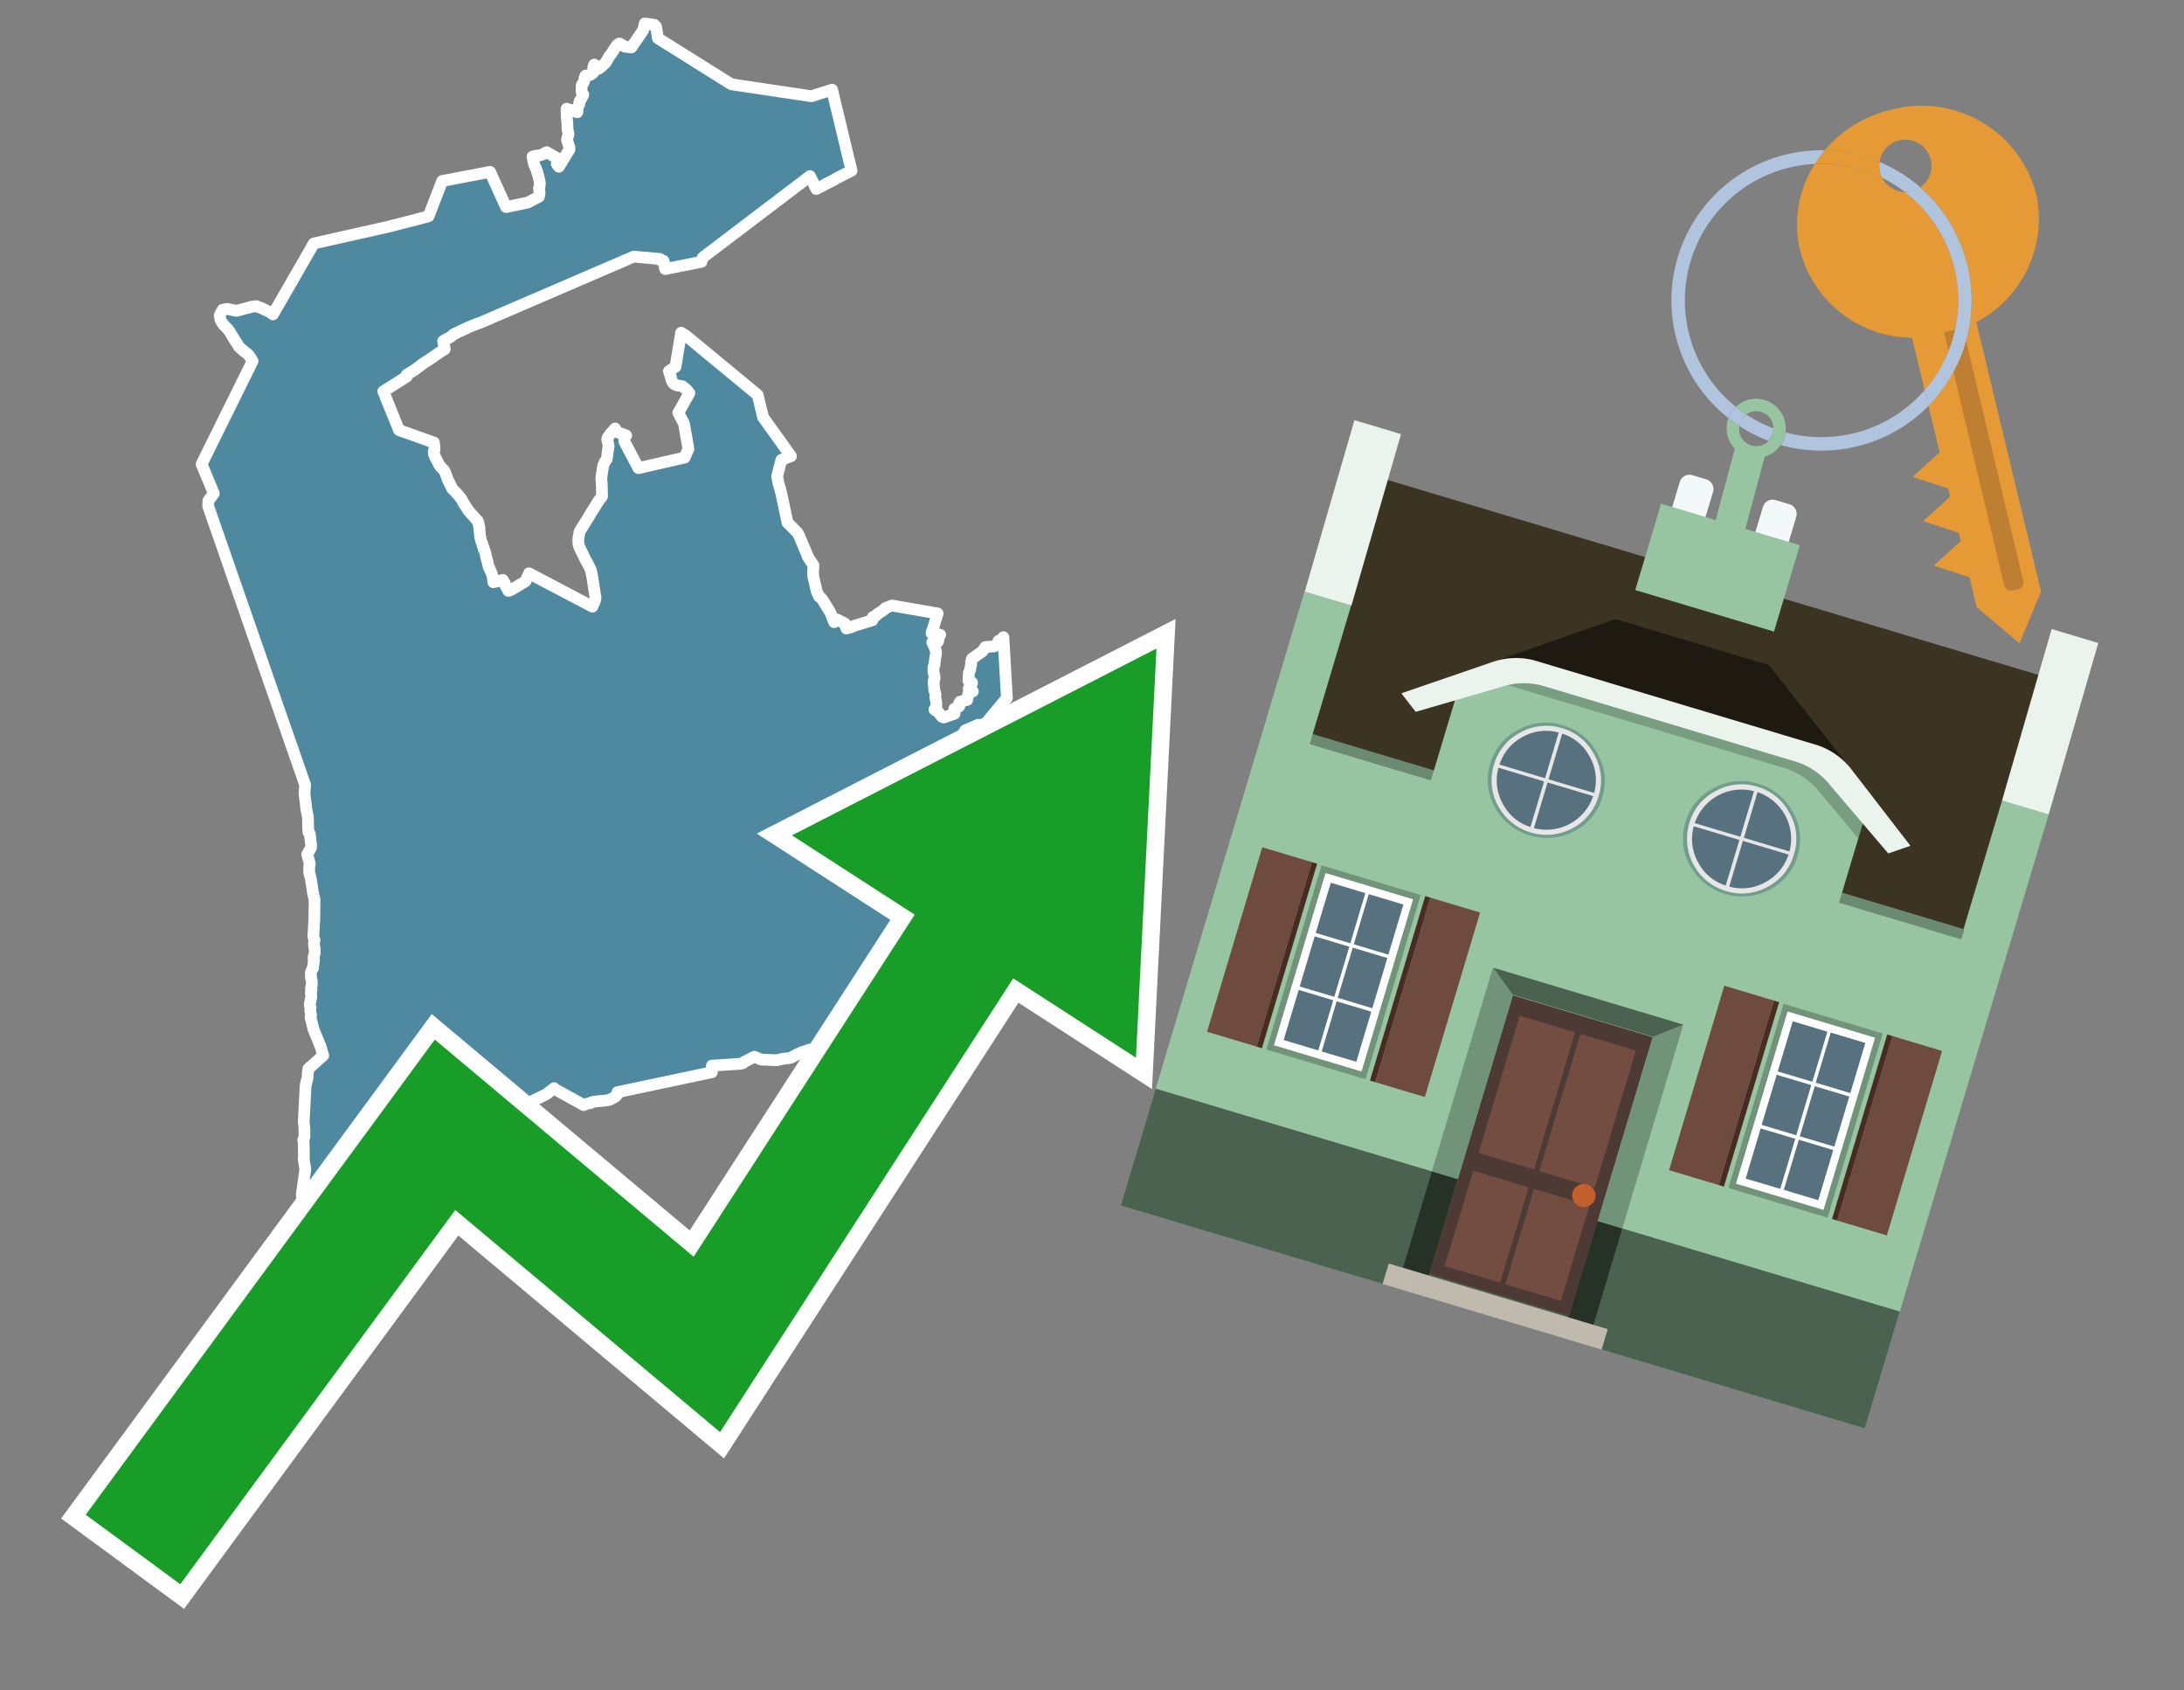 <svg id="Text" xmlns="http://www.w3.org/2000/svg" width="93.05" height="72" viewBox="0 0 93.05 72"><rect x="0" y="0" width="93.05" height="72" fill="#808080" stroke="none"/><polygon points="10.76,15.38 10.68,15.25 10.65,15.2 10.63,15.17 10.59,15.12 10.53,15.06 10.42,14.98 10.35,14.92 10.26,14.84 10.19,14.78 10.17,14.75 10.14,14.7 10.11,14.65 10.07,14.59 9.87,14.27 9.83,14.2 9.79,14.13 9.75,14.08 9.73,14.05 9.7,14.01 9.65,13.96 9.59,13.9 9.53,13.84 9.47,13.76 9.44,13.7 9.41,13.65 9.39,13.62 9.39,13.58 9.38,13.53 9.37,13.5 9.36,13.44 9.4,13.35 9.44,13.28 9.49,13.19 9.69,13.16 10.07,13.24 10.61,13.1 10.7,13.07 10.92,13.04 11.15,13.13 11.53,13.31 11.63,13.39 13.37,10.37 16.57,9.65 18.01,9.28 18.26,9.21 18.84,7.71 20.88,7.32 21.56,8.82 22.48,8.63 22.96,8.38 22.97,8.33 22.98,8.29 22.99,8.23 22.98,8.14 22.97,8.08 22.96,8.02 22.98,7.98 22.99,7.95 22.99,7.92 23,7.78 22.97,7.65 22.95,7.55 22.93,7.47 22.9,7.37 22.86,7.24 22.84,7.18 22.81,7.13 22.78,7.06 22.76,7.01 22.72,6.85 22.71,6.78 22.7,6.71 22.69,6.67 22.8,6.64 23.02,6.61 23.11,6.58 23.18,6.55 23.23,6.51 23.29,6.48 23.76,6.75 23.76,6.81 23.72,6.98 23.81,7.1 24.26,6.37 24.26,6.32 24.26,6.28 24.24,6.22 24.19,6.06 24.17,6 24.16,5.97 24.16,5.94 24.18,5.87 24.19,5.82 24.21,5.77 24.22,5.72 24.21,5.63 24.18,5.54 24.17,5.21 24.16,5.13 24.15,5.05 24.15,5 24.14,4.87 24.14,4.72 24.14,4.68 24.14,4.63 24.49,4.75 24.6,4.78 24.61,4.6 24.62,4.55 24.64,4.52 24.65,4.49 24.67,4.46 24.69,4.4 24.69,4.35 24.69,4.32 24.72,4.28 24.74,4.25 24.84,4.06 24.85,4.03 24.81,4 24.79,3.94 24.78,3.91 24.78,3.74 24.78,3.65 24.79,3.62 24.83,3.56 24.85,3.53 24.87,3.49 24.89,3.45 24.9,3.37 24.9,3.33 24.92,3.28 24.93,3.25 24.95,3.22 25.15,3.19 25.19,3.16 25.26,3.11 25.29,3.08 25.29,3.04 25.29,3.01 25.28,2.96 25.28,2.84 25.29,2.81 25.31,2.78 25.32,2.75 25.5,2.93 25.59,2.87 25.8,2.67 25.86,2.57 25.88,2.54 25.9,2.5 25.97,2.38 26.03,2.31 26.07,2.26 26.12,2.17 26.18,2.08 26.27,1.95 26.29,1.92 26.39,1.85 26.63,1.99 26.9,2.02 27.4,1.29 27.47,1 27.88,1.06 27.88,1.1 27.95,1.13 27.96,1.17 28.03,1.63 31.16,3.59 34.57,4.1 35.45,3.82 36.28,7.27 36.02,7.4 35.96,7.43 35.65,7.59 35.5,7.68 35.38,7.74 35.2,7.83 35.11,7.88 34.78,8.05 34.51,7.5 29.94,10.97 29.89,11.15 28.34,11.46 28.33,11.43 28.3,11.24 28.27,11.11 28.12,11.07 28.12,11.03 27,10.93 20.5,13.73 20.28,13.81 19.98,13.93 19.34,14.23 19.21,14.34 19.16,14.37 19.09,14.41 19,14.45 18.95,14.49 18.88,14.53 18.94,14.81 18.95,14.87 18.73,15.01 18.3,15.31 18.14,15.41 18.06,15.46 18.02,15.49 17.98,15.52 17.78,15.67 17.69,15.74 17.62,15.78 17.53,15.84 17.48,15.87 17.41,15.91 17.33,15.96 17.33,16.04 16.33,16.67 17,18.32 18.49,18.85 18.49,18.89 18.49,18.92 18.5,18.96 18.51,19.02 18.51,19.05 18.51,19.16 18.49,19.19 18.48,19.23 18.48,19.26 18.49,19.31 18.49,19.35 18.51,19.39 18.54,19.46 18.57,19.53 18.62,19.62 18.71,19.8 18.77,19.88 18.8,19.91 18.86,19.97 18.89,20 18.92,20.04 18.94,20.07 18.95,20.1 18.97,20.14 18.99,20.19 19.05,20.35 19.08,20.44 19.1,20.48 19.12,20.51 19.15,20.58 19.21,20.69 19.23,20.73 19.24,20.76 19.25,20.79 19.27,20.82 19.31,20.86 19.4,20.95 19.49,21.05 19.52,21.08 19.59,21.17 19.63,21.22 19.67,21.27 19.74,21.41 19.79,21.49 19.81,21.52 19.95,21.73 19.98,21.78 20.01,21.81 20.04,21.85 20.09,21.9 20.21,22.03 20.25,22.08 20.28,22.12 20.32,22.15 20.35,22.18 20.36,22.21 20.39,22.3 20.4,22.35 20.4,22.39 20.41,22.42 20.42,22.46 20.43,22.49 20.42,22.52 20.43,22.59 20.45,22.82 20.47,22.91 20.49,23 20.5,23.05 20.54,23.14 20.57,23.25 20.6,23.32 20.61,23.36 20.61,23.39 20.63,23.42 20.64,23.45 20.66,23.48 20.67,23.52 20.68,23.55 20.69,23.6 20.72,23.76 20.77,23.93 20.79,24.03 20.81,24.11 20.83,24.17 20.85,24.2 20.87,24.24 20.89,24.3 20.96,24.45 21,24.6 21,24.65 21.02,24.8 21.32,24.73 21.42,24.7 21.51,24.84 21.52,24.89 21.53,24.92 21.55,24.96 21.58,25.02 21.6,25.05 21.62,25.08 21.66,25.17 21.79,25.12 22.39,24.76 22.54,24.42 25.24,25.84 25.28,25.74 25.3,25.71 25.32,25.66 25.34,25.6 25.35,25.57 25.36,25.54 25.37,25.48 25.37,25.45 25.35,25.32 25.22,24.49 25.17,24.27 25.02,23.97 24.96,23.87 24.94,23.83 24.68,23.29 24.65,23.19 24.64,23.11 24.64,22.94 24.69,22.66 24.7,22.63 25.1,21.99 25.13,21.93 25.32,21.63 25.47,21.38 25.65,21.14 25.64,20.65 25.62,20.39 25.64,20.22 25.7,19.83 25.76,19.69 25.78,19.66 25.85,19.56 25.93,18.99 25.88,18.76 25.87,18.73 25.88,18.68 25.91,18.61 25.94,18.58 25.98,18.51 26.06,18.42 26.21,18.25 26.23,18.35 26.24,18.38 26.68,18.55 26.59,18.65 26.6,18.79 26.61,18.82 27.2,19.94 29.17,19.49 29.33,19.12 29.14,18.04 28.9,17.58 29.11,17.21 29.37,16.74 29.28,16.63 29.23,16.58 29.2,16.55 29.07,16.45 28.83,16.41 28.76,16.38 28.7,16.34 28.67,16.31 28.65,16.27 28.62,16.21 28.6,16.16 28.59,16.09 28.5,15.81 28.78,15.62 29.02,14.17 29.24,14.31 32.28,16.82 32.51,17.77 33.7,19.43 33.29,19.59 33.11,20.29 33.16,20.55 33.28,20.99 33.38,21.45 33.55,22.26 33.98,22.69 34,22.73 34.02,22.76 34.03,22.79 34.06,22.85 34.39,23.63 34.41,23.7 34.66,24.08 34.64,24.38 34.65,24.56 34.8,25.2 34.83,25.26 34.89,25.4 35.02,25.51 35.36,26.06 35.38,26.1 35.47,26.32 35.48,26.36 35.52,26.45 35.54,26.5 35.67,26.39 36,26.56 36.01,26.61 36.06,26.77 36.21,26.73 36.32,26.69 36.38,26.66 37.17,26.42 37.19,26.28 37.28,26.25 37.35,26.2 37.37,26.16 37.58,26.03 37.63,25.99 37.68,25.96 37.69,25.93 37.73,25.9 37.8,25.87 38,25.79 39.95,26.13 39.74,26.8 39.71,26.89 39.7,26.92 39.69,26.95 39.69,26.98 39.95,27.01 40.06,27.04 40.03,27.08 40.01,27.11 39.98,27.23 39.98,27.26 39.96,27.33 39.72,27.36 39.78,27.49 39.83,27.59 39.84,27.64 39.86,27.67 39.87,27.7 39.88,27.77 39.88,27.8 39.88,27.84 39.87,27.88 39.87,27.91 39.86,27.96 39.85,27.99 39.84,28.02 39.84,28.1 39.83,28.14 39.82,28.17 39.82,28.24 39.82,28.31 39.81,28.34 39.79,28.37 39.77,28.41 39.77,28.54 39.77,28.59 39.77,28.62 39.79,28.69 39.8,28.73 39.81,28.78 39.81,28.83 39.82,28.87 39.81,28.93 39.79,28.96 39.78,29.04 39.78,29.14 39.79,29.17 39.79,29.23 39.8,29.31 39.8,29.37 39.85,29.54 39.86,29.61 39.85,29.64 39.85,29.69 39.86,29.76 39.88,29.84 39.89,29.92 39.89,30.03 39.89,30.12 39.88,30.15 39.81,30.22 39.85,30.26 39.94,30.29 39.97,30.32 40,30.36 40.05,30.43 40.08,30.46 40.11,30.49 40.13,30.53 40.21,30.56 40.67,30.4 40.66,30.19 40.86,30.09 40.88,30.06 40.88,30 40.86,29.97 40.9,29.89 41.21,29.81 41.25,29.58 41.29,29.48 41.45,29.45 41.41,29.41 41.27,29.34 41.31,29.28 41.41,29.11 41.41,29.07 41.26,29 41.28,28.66 41.34,28.51 41.34,28.48 41.34,28.45 41.38,28.28 41.37,28.21 41.41,28.06 41.86,27.74 41.98,27.56 42.36,27.53 42.46,27.46 42.49,27.43 42.56,27.4 42.54,27.3 42.73,27.2 42.75,27.17 42.75,27.14 42.9,29.73 42.13,30.65 42.11,30.7 42.09,30.73 42.08,30.77 42.07,30.83 42.05,30.9 42.03,30.93 42.03,30.96 41.99,31.01 41.96,31.07 41.68,30.87 41.12,31.11 41.12,31.15 41.13,31.19 41.12,31.22 41.03,31.25 41.04,31.28 41.04,31.33 41.06,31.4 41.01,31.43 40.98,31.5 40.98,31.54 40.97,31.58 40.98,31.61 41,31.65 41,31.7 40.9,31.75 40.85,31.79 40.81,31.83 40.86,31.89 40.91,31.92 40.98,31.95 41.02,31.98 41.09,32.04 41.07,32.07 41.1,32.11 41.13,32.14 41.16,32.17 41.15,32.2 41.14,32.23 41.13,32.3 41.12,32.35 41.12,32.39 41.12,32.44 41.11,32.47 41.14,32.5 41.17,32.53 41.24,32.58 41.27,32.63 41.36,32.73 41.43,32.76 41.43,32.8 41.46,32.84 41.45,32.91 41.44,32.94 41.43,32.97 41.43,33.01 41.45,33.05 41.47,33.08 41.49,33.13 41.49,33.16 41.48,33.19 41.5,33.23 41.51,33.27 41.51,33.3 41.52,33.34 41.46,33.39 41.42,33.48 41.4,33.51 41.39,33.55 41.37,33.59 41.33,33.66 41.31,33.7 41.25,33.75 41.19,33.82 41.15,33.86 41.13,33.89 41.11,33.92 41.16,33.97 41.14,34.04 41.06,34.09 40.98,34.12 40.94,34.17 40.95,34.23 40.97,34.29 41.01,34.37 41.05,34.47 41.06,34.5 41.09,34.56 41.1,34.59 41.12,34.65 41.16,34.75 41.2,34.86 41.22,34.89 41.24,34.95 41.25,34.98 41.26,35.03 41.28,35.07 41.29,35.11 41.3,35.18 41.31,35.22 41.32,35.27 41.32,35.34 41.34,35.47 41.35,35.56 41.35,35.6 41.36,35.63 41.37,35.68 41.37,35.71 41.4,35.78 41.41,35.83 41.42,35.86 41.44,35.89 41.46,35.93 41.48,35.97 41.48,36.01 41.49,36.08 41.49,36.15 41.49,36.2 41.5,36.28 41.5,36.31 41.5,36.35 41.48,36.42 41.48,36.46 41.49,36.5 41.51,36.54 41.53,36.57 41.55,36.61 41.58,36.66 41.61,36.7 41.63,36.73 41.68,36.82 41.7,36.89 41.71,36.92 41.73,36.96 41.74,36.99 41.75,37.02 41.75,37.08 41.75,37.19 41.75,37.23 41.73,37.28 41.72,37.33 41.72,37.37 41.71,37.51 41.68,37.63 41.67,37.67 41.65,37.7 41.64,37.73 41.63,37.77 41.6,37.81 41.58,37.84 41.59,37.87 41.58,37.9 41.57,37.94 41.56,37.97 41.56,38.03 41.56,38.13 41.56,38.19 41.57,38.22 41.57,38.26 41.57,38.32 41.58,38.4 41.6,38.47 41.61,38.51 41.61,38.57 41.61,38.64 41.62,38.68 41.63,38.71 41.63,38.76 41.63,38.8 41.63,38.84 41.64,38.89 41.64,38.93 41.62,38.96 41.59,38.99 41.58,39.02 41.56,39.07 41.49,39.2 41.51,39.23 41.47,39.32 41.46,39.38 41.45,39.46 41.08,40.32 40.64,41 38.08,41.09 36.99,41.95 36.34,43.36 36.12,43.39 36,43.43 35.95,43.46 35.9,43.5 35.84,43.55 35.81,43.58 35.81,43.61 35.79,43.64 35.77,43.67 35.71,43.73 35.68,43.78 35.63,43.88 35.62,43.91 35.61,43.97 35.58,44.02 35.57,44.05 35.52,44.1 35.49,44.14 35.46,44.18 35.4,44.22 35.36,44.25 35.31,44.29 35.26,44.33 35.22,44.38 35.18,44.41 35.11,44.45 34.97,44.51 34.9,44.55 34.84,44.59 34.72,44.66 34.44,44.72 34.39,44.75 34.25,44.79 34.15,44.82 34.07,44.86 34,44.89 33.92,44.93 33.72,45.04 33.62,45.07 33.34,45.1 33.09,45.16 32.43,45.13 32.14,45.01 31.75,45.21 31.69,45.24 31.66,45.28 31.55,45.31 30.33,45.39 30.33,45.46 30.33,45.58 30.33,45.67 26.31,46.52 26.34,46.58 26.27,46.65 26.24,46.69 26.21,46.72 26.11,46.77 26.04,46.81 25.95,46.85 25.78,46.88 25.44,46.91 25.23,46.94 25.17,46.98 25.02,47.01 24.92,47.04 24.87,47.07 23.75,46.45 23.65,46.41 23.64,46.38 23.61,46.35 23.27,46.61 22.25,47.11 22.26,47.16 22.29,47.21 22.21,47.26 22.12,47.29 22.04,47.32 21.97,47.35 21.6,47.38 21.25,47.43 21.13,47.46 20.97,47.49 20.75,47.55 20.61,47.59 19.75,47.52 19.11,47.67 19.06,47.84 19.04,47.88 19.03,47.92 18.99,48 18.97,48.04 18.94,48.11 18.91,48.17 18.87,48.21 18.74,48.52 18.72,48.59 18.67,48.7 18.66,48.73 18.64,48.78 18.62,48.81 18.61,48.84 18.59,48.89 18.55,48.97 18.53,49.03 18.48,49.15 18.38,49.39 18.34,49.48 18.3,49.58 18.26,49.69 18.2,49.82 18.17,49.89 16.7,48.94 16.47,49 16.41,49.06 16.35,49.09 16.27,49.12 16.31,49.31 16.35,49.51 16.36,49.54 16.05,49.66 16.09,49.74 16.12,49.85 16.14,49.93 16.16,49.96 16.17,49.99 16.17,50.02 16.11,50.05 15.93,50.18 15.68,50.21 15.53,50.13 15.46,50.24 15.41,50.27 15.15,50.32 15.03,50.35 14.41,50.41 14.34,50.46 14.3,50.49 14.24,50.52 14.12,50.55 14.05,50.58 13.99,50.62 13.84,50.66 13.69,50.7 13.62,50.73 13.5,50.79 13.36,50.82 13.18,50.89 13.13,50.92 12.87,51 12.86,50.97 12.86,50.85 13.01,49.79 12.98,49.63 12.95,49.45 12.94,49.36 12.95,49.22 12.94,48.67 12.92,48.56 12.97,48.43 12.97,48.36 12.97,48.32 12.97,48.07 12.96,47.96 12.94,47.78 13.02,46.27 13.03,46.18 13.05,46.14 13.06,46.05 13.07,46.02 13.09,45.98 13.1,45.95 13.11,45.8 13.11,45.75 13.11,45.71 13.13,45.63 13.13,45.55 13.14,45.52 13.77,44.96 13.69,44.69 13.68,44.63 13.36,43.85 13.23,43.33 13.24,43.3 13.25,43.21 13.24,43.18 13.23,43.12 13.22,43.04 13.22,43.01 13.23,42.95 13.23,42.9 13.22,42.87 13.2,42.84 13.2,42.8 13.2,42.75 13.23,42.65 13.23,42.59 13.26,42.49 13.26,42.41 13.26,42.37 13.25,42.33 13.24,42.29 13.26,42.2 13.27,42.16 13.25,42.11 13.26,42.06 13.26,42.03 13.28,42 13.28,41.9 13.29,41.87 13.28,41.8 13.28,41.77 13.25,41.66 13.25,41.58 13.24,41.5 13.25,41.42 13.26,41.38 13.28,41.34 13.29,41.3 13.31,41.27 13.34,41.23 13.34,41.14 13.36,41.06 13.36,40.97 13.38,40.9 13.36,40.81 13.36,40.77 13.38,40.73 13.38,40.69 13.4,40.64 13.41,40.61 13.41,40.56 13.41,40.51 13.41,40.47 13.41,40.44 13.4,40.38 13.4,40.35 13.38,40.28 13.38,40.21 13.38,40.16 13.38,40.12 13.39,40.09 13.4,40.06 13.4,40.03 13.38,40 13.37,39.96 13.35,39.9 13.35,39.87 13.35,39.83 13.36,39.78 13.36,39.73 13.36,39.7 13.37,39.56 13.39,39.17 13.4,38.61 13.4,38.54 13.4,38.29 13.34,38.07 13.27,37.59 13.24,37.42 13.17,37.16 13.18,36.86 13.2,36.79 13.09,36.39 13.25,36.11 13.26,36.04 13.2,35.52 13.14,35.44 13.14,35.4 13.14,35.37 13.13,35.3 13.12,34.81 13.04,34.4 13.04,34.33 12.97,33.79 13,33.43 8.87,21.56 8.88,21.32 9.11,21.02 8.59,19.77 " fill="#4e89a0" stroke="#fff" stroke-linejoin="round" stroke-width="0.5"/><polygon points="49.272 27.624 33.741 35.58 38.97 38.959 29.553 53.529 18.525 44.281 3.652 64.518 7.681 67.479 19.396 51.538 30.678 60.999 43.169 41.673 48.398 45.053 49.272 27.624" fill="none" stroke="#fff" stroke-miterlimit="10" stroke-width="1.5"/><polygon points="49.272 27.624 33.741 35.58 38.97 38.959 29.553 53.529 18.525 44.281 3.652 64.518 7.681 67.479 19.396 51.538 30.678 60.999 43.169 41.673 48.398 45.053 49.272 27.624" fill="#179d28"/><path d="M80.19,7.577a1.16,1.16,0,0,1-.094-.251,1.114,1.114,0,0,1-.018-.429A6.367,6.367,0,0,0,77.743,6.4a5.269,5.269,0,0,0-.423.577c.1,0,.192-.007.288-.007A5.794,5.794,0,0,1,80.19,7.577Z" fill="#e69a35"/><path d="M77.608,6.4A6.394,6.394,0,0,0,73.64,17.81a1.26,1.26,0,0,1,.317-.48A5.821,5.821,0,0,1,77.32,6.981a5.269,5.269,0,0,1,.423-.577Z" fill="#b0c4de"/><path d="M84.2,13.72a4.962,4.962,0,0,0,2.545-5.48,5.047,5.047,0,0,0-6.179-3.566A5.322,5.322,0,0,0,77.743,6.4a6.367,6.367,0,0,1,2.335.493,1.114,1.114,0,1,1,1.736,1.084,6.392,6.392,0,0,1,.347,9.3l.479,1.985-.438.4-.716.648.92.3.6.2.082.341-.438.4-.716.648.92.3.605.2.082.341-.438.4-.716.649.92.3.605.2.307,1.274,1.821,1.534.921-2.2Z" fill="#e69a35"/><path d="M81.154,8.179a1.115,1.115,0,0,1-.964-.6,5.794,5.794,0,0,0-2.582-.6c-.1,0-.192,0-.288.007a4.783,4.783,0,0,0-.625,3.685,4.962,4.962,0,0,0,4.765,3.715L82,16.617a5.82,5.82,0,0,0-.846-8.438Z" fill="#e69a35"/><path d="M74.1,18.142a6.386,6.386,0,0,0,1.232.63.73.73,0,0,0,.224-.527h0a5.783,5.783,0,0,1-1.159-.593A.733.733,0,0,0,74.1,18.142Z" fill="#b0c4de"/><path d="M74.4,17.652q-.228-.152-.44-.322a1.26,1.26,0,0,0-.317.48c.148.117.3.228.46.332A.733.733,0,0,1,74.4,17.652Z" fill="#b0c4de"/><path d="M74.824,16.984a1.257,1.257,0,0,0-.867.346c.141.114.288.222.44.322a.731.731,0,0,1,1.159.593h0a.732.732,0,1,1-1.463,0,.7.7,0,0,1,.007-.1c-.158-.1-.312-.215-.46-.332a1.258,1.258,0,0,0,.273,1.3l-.979,3.635,1.275.341.98-3.639a1.266,1.266,0,0,0,.681-.5,1.249,1.249,0,0,0,.2-.538,1.328,1.328,0,0,0,.012-.168A1.262,1.262,0,0,0,74.824,16.984Z" fill="#97c4a1"/><path d="M85.974,25.1l-.226.053a.3.3,0,0,1-.362-.223l-2.56-10.777.81-.193L86.2,24.736A.3.3,0,0,1,85.974,25.1Z" fill="#bf7f32"/><path d="M80.1,7.326a1.16,1.16,0,0,0,.094.251,5.833,5.833,0,0,1,.964.6,1.137,1.137,0,0,0,.287-.031,1.108,1.108,0,0,0,.373-.167A6.371,6.371,0,0,0,80.078,6.9,1.114,1.114,0,0,0,80.1,7.326Z" fill="#b0c4de"/><path d="M77.608,18.618a5.836,5.836,0,0,1-1.534-.2,1.24,1.24,0,0,1-.2.537,6.4,6.4,0,0,0,6.291-1.666L82,16.617A5.807,5.807,0,0,1,77.608,18.618Z" fill="#b0c4de"/><path d="M81.814,7.981a1.108,1.108,0,0,1-.373.167,1.137,1.137,0,0,1-.287.031A5.82,5.82,0,0,1,82,16.617l.161.667a6.392,6.392,0,0,0-.347-9.3Z" fill="#b0c4de"/><polygon points="83.79 39.753 55.78 31.364 58.988 20.404 86.964 28.783 83.79 39.753 83.79 39.753" fill="#3c3422" fill-rule="evenodd"/><polygon points="81.705 53.32 87.284 34.692 85.297 34.097 83.656 39.575 55.926 31.269 57.567 25.791 55.579 25.196 47.746 51.348 79.451 60.844 81.705 53.32" fill="#97c4a1" fill-rule="evenodd"/><rect x="69.522" y="21.148" width="0.444" height="28.983" transform="translate(15.592 92.226) rotate(-73.326)" opacity="0.3"/><polygon points="87.284 34.692 85.297 34.097 87.411 26.793 89.398 27.388 87.284 34.692 87.284 34.692" fill="#eaf3ec" fill-rule="evenodd"/><polygon points="57.578 25.794 55.591 25.199 57.705 17.896 59.692 18.491 57.578 25.794 57.578 25.794" fill="#eaf3ec" fill-rule="evenodd"/><polygon points="79.451 60.844 80.943 55.865 49.238 46.369 47.747 51.348 79.451 60.844 79.451 60.844" fill="#4c6251" fill-rule="evenodd"/><path d="M71.566,20.528l-.522,1.743,1.418.425.523-1.744a.432.432,0,0,0-.289-.536l-.593-.177A.431.431,0,0,0,71.566,20.528Z" fill="#f3f9f8" fill-rule="evenodd"/><path d="M75.111,21.589l-.522,1.743,1.418.425.522-1.743a.43.43,0,0,0-.289-.536l-.593-.178A.43.43,0,0,0,75.111,21.589Z" fill="#f3f9f8" fill-rule="evenodd"/><polygon points="75.368 28.329 68.829 26.37 63.807 28.121 78.733 32.591 75.368 28.329" fill="#1e1a11"/><polygon points="78.248 32.422 64.442 28.287 62.236 28.998 60.064 36.247 77.453 41.455 79.651 34.116 78.248 32.422" fill="#97c4a1"/><path d="M77.74,32.516S65.088,28.725,65,28.7l-.938.43,11.892,3.562a3.175,3.175,0,0,1,1.532,1l1.685,2.02.327-1.09Z" fill-rule="evenodd" opacity="0.2"/><path d="M77.35,31.716,65.458,28.154a3.041,3.041,0,0,0-1.854.037l-3.9,1.339.611.79,3.626-1.054a3.045,3.045,0,0,1,1.855-.037l10.673,3.2A3.028,3.028,0,0,1,78,33.477l2.45,2.874.945-.325-2.518-3.26A3.036,3.036,0,0,0,77.35,31.716Z" fill="#eaf3ec"/><polygon points="76.683 23.223 70.773 21.453 69.671 25.132 75.581 26.902 76.683 23.223 76.683 23.223" fill="#97c4a1" fill-rule="evenodd"/><g id="Symbol_9_0_Layer2_0_MEMBER_8_MEMBER_21_MEMBER_0_FILL" data-name="Symbol 9 0 Layer2 0 MEMBER 8 MEMBER 21 MEMBER 0 FILL"><path d="M66.584,30.892a2.39,2.39,0,0,0-1.891.189,2.317,2.317,0,0,0-1.2,1.448A2.345,2.345,0,0,0,63.7,34.4a2.528,2.528,0,0,0,3.367,1.008,2.339,2.339,0,0,0,1.2-1.447,2.313,2.313,0,0,0-.208-1.87A2.394,2.394,0,0,0,66.584,30.892Z" fill="#729d8c"/></g><g id="Symbol_9_0_Layer2_0_MEMBER_8_MEMBER_21_MEMBER_1_FILL" data-name="Symbol 9 0 Layer2 0 MEMBER 8 MEMBER 21 MEMBER 1 FILL"><path d="M66.547,31.016a2.241,2.241,0,0,0-1.769.185,2.213,2.213,0,0,0-1.127,1.376,2.239,2.239,0,0,0,.185,1.768,2.341,2.341,0,0,0,3.145.942,2.234,2.234,0,0,0,1.126-1.376,2.207,2.207,0,0,0-.185-1.768A2.237,2.237,0,0,0,66.547,31.016Z" fill="#e6e6e6"/></g><g id="Symbol_9_0_Layer2_0_MEMBER_8_MEMBER_21_MEMBER_2_MEMBER_0_FILL" data-name="Symbol 9 0 Layer2 0 MEMBER 8 MEMBER 21 MEMBER 2 MEMBER 0 FILL"><path d="M65.787,33.284,63.843,32.7a2.036,2.036,0,0,0,.186,1.539,2.015,2.015,0,0,0,1.175.986Z" fill="#58717f"/></g><g id="Symbol_9_0_Layer2_0_MEMBER_8_MEMBER_21_MEMBER_2_MEMBER_1_FILL" data-name="Symbol 9 0 Layer2 0 MEMBER 8 MEMBER 21 MEMBER 2 MEMBER 1 FILL"><path d="M65.827,33.148l.582-1.944a2.01,2.01,0,0,0-1.523.178,2.037,2.037,0,0,0-1,1.183Z" fill="#58717f"/></g><g id="Symbol_9_0_Layer2_0_MEMBER_8_MEMBER_21_MEMBER_2_MEMBER_2_FILL" data-name="Symbol 9 0 Layer2 0 MEMBER 8 MEMBER 21 MEMBER 2 MEMBER 2 FILL"><path d="M67.878,33.91l-1.943-.582-.582,1.944a2.1,2.1,0,0,0,2.525-1.362Z" fill="#58717f"/></g><g id="Symbol_9_0_Layer2_0_MEMBER_8_MEMBER_21_MEMBER_2_MEMBER_3_FILL" data-name="Symbol 9 0 Layer2 0 MEMBER 8 MEMBER 21 MEMBER 2 MEMBER 3 FILL"><path d="M66.558,31.249l-.582,1.943,1.943.582a2.031,2.031,0,0,0-.186-1.539A2.009,2.009,0,0,0,66.558,31.249Z" fill="#58717f"/></g><g id="Symbol_9_0_Layer2_0_MEMBER_8_MEMBER_21_MEMBER_0_FILL-2" data-name="Symbol 9 0 Layer2 0 MEMBER 8 MEMBER 21 MEMBER 0 FILL"><path d="M74.9,33.384a2.4,2.4,0,0,0-1.891.189,2.316,2.316,0,0,0-1.2,1.448,2.341,2.341,0,0,0,.209,1.87A2.527,2.527,0,0,0,75.387,37.9a2.345,2.345,0,0,0,1.2-1.447,2.314,2.314,0,0,0-.209-1.87A2.389,2.389,0,0,0,74.9,33.384Z" fill="#729d8c"/></g><g id="Symbol_9_0_Layer2_0_MEMBER_8_MEMBER_21_MEMBER_1_FILL-2" data-name="Symbol 9 0 Layer2 0 MEMBER 8 MEMBER 21 MEMBER 1 FILL"><path d="M74.867,33.508a2.239,2.239,0,0,0-1.768.185,2.21,2.21,0,0,0-1.127,1.376,2.316,2.316,0,0,0,1.564,2.883,2.261,2.261,0,0,0,1.765-.173A2.237,2.237,0,0,0,76.428,36.4a2.209,2.209,0,0,0-.185-1.769A2.239,2.239,0,0,0,74.867,33.508Z" fill="#e6e6e6"/></g><g id="Symbol_9_0_Layer2_0_MEMBER_8_MEMBER_21_MEMBER_2_MEMBER_0_FILL-2" data-name="Symbol 9 0 Layer2 0 MEMBER 8 MEMBER 21 MEMBER 2 MEMBER 0 FILL"><path d="M74.107,35.776l-1.943-.582a2.031,2.031,0,0,0,.186,1.539,2.009,2.009,0,0,0,1.175.986Z" fill="#58717f"/></g><g id="Symbol_9_0_Layer2_0_MEMBER_8_MEMBER_21_MEMBER_2_MEMBER_1_FILL-2" data-name="Symbol 9 0 Layer2 0 MEMBER 8 MEMBER 21 MEMBER 2 MEMBER 1 FILL"><path d="M74.148,35.64,74.73,33.7a2.1,2.1,0,0,0-2.525,1.362Z" fill="#58717f"/></g><g id="Symbol_9_0_Layer2_0_MEMBER_8_MEMBER_21_MEMBER_2_MEMBER_2_FILL-2" data-name="Symbol 9 0 Layer2 0 MEMBER 8 MEMBER 21 MEMBER 2 MEMBER 2 FILL"><path d="M76.2,36.4l-1.943-.582-.582,1.944a2.015,2.015,0,0,0,1.523-.178A2.036,2.036,0,0,0,76.2,36.4Z" fill="#58717f"/></g><g id="Symbol_9_0_Layer2_0_MEMBER_8_MEMBER_21_MEMBER_2_MEMBER_3_FILL-2" data-name="Symbol 9 0 Layer2 0 MEMBER 8 MEMBER 21 MEMBER 2 MEMBER 3 FILL"><path d="M74.879,33.741,74.3,35.684l1.943.582a2.1,2.1,0,0,0-1.361-2.525Z" fill="#58717f"/></g><polygon points="51.426 43.946 53.542 44.58 55.896 36.723 53.78 36.089 51.426 43.946 51.426 43.946" fill="#6e4a3f" fill-rule="evenodd"/><polygon points="53.542 44.58 53.764 44.647 56.117 36.789 55.896 36.723 53.542 44.58 53.542 44.58" fill="#482b22" fill-rule="evenodd"/><polygon points="60.706 46.726 58.59 46.092 60.943 38.235 63.059 38.868 60.706 46.726 60.706 46.726" fill="#6e4a3f" fill-rule="evenodd"/><polygon points="58.59 46.092 58.368 46.026 60.722 38.168 60.943 38.235 58.59 46.092 58.59 46.092" fill="#482b22" fill-rule="evenodd"/><rect x="53.146" y="39.209" width="8.19" height="4.408" transform="translate(1.145 84.365) rotate(-73.326)" fill="#719379"/><polygon points="60.205 38.304 56.474 37.187 54.277 44.522 58.008 45.639 60.205 38.304 60.205 38.304" fill="#fff" fill-rule="evenodd"/><path d="M59.792,38.527l-.64,2.136-1.474-.442.639-2.135,1.475.441Zm-1.621-.485-.64,2.136-1.474-.442L56.7,37.6l1.474.442Zm-2.158,1.84,1.475.441-.64,2.136-1.474-.441.639-2.136Zm-.683,2.282,1.474.441-.639,2.136L54.69,44.3l.64-2.135Zm.981,2.621.639-2.136,1.475.442-.64,2.135-1.474-.441Zm2.158-1.84L56.994,42.5l.64-2.136,1.474.442-.639,2.136Z" fill="#58717f" fill-rule="evenodd"/><polygon points="80.39 52.621 78.274 51.988 80.628 44.13 82.743 44.764 80.39 52.621 80.39 52.621" fill="#6e4a3f" fill-rule="evenodd"/><polygon points="78.274 51.988 78.053 51.921 80.406 44.064 80.628 44.13 78.274 51.988 78.274 51.988" fill="#482b22" fill-rule="evenodd"/><polygon points="71.111 49.842 73.227 50.476 75.58 42.619 73.464 41.985 71.111 49.842 71.111 49.842" fill="#6e4a3f" fill-rule="evenodd"/><polygon points="73.227 50.476 73.448 50.542 75.802 42.685 75.58 42.619 73.227 50.476 73.227 50.476" fill="#482b22" fill-rule="evenodd"/><rect x="72.83" y="45.105" width="8.19" height="4.408" transform="translate(9.534 107.426) rotate(-73.326)" fill="#719379"/><polygon points="76.159 43.083 79.889 44.2 77.692 51.535 73.962 50.418 76.159 43.083 76.159 43.083" fill="#fff" fill-rule="evenodd"/><path d="M76.381,43.5l1.475.442-.64,2.135-1.475-.441.64-2.136ZM78,43.981l1.474.442-.64,2.136-1.474-.442L78,43.981Zm.791,2.724-.64,2.135L76.679,48.4l.64-2.136,1.474.442Zm-.684,2.282-.639,2.135L76,50.68l.64-2.135,1.474.442Zm-2.26,1.65L74.375,50.2l.639-2.135,1.475.441-.64,2.136Zm-.791-2.724.64-2.135,1.474.441-.639,2.136-1.475-.442Z" fill="#58717f" fill-rule="evenodd"/><polygon points="67.888 56.431 69.118 52.323 68.019 51.994 66.789 56.102 67.888 56.431 67.888 56.431" fill="#263128" fill-rule="evenodd"/><polygon points="60.877 54.331 62.108 50.223 61.007 49.894 59.776 54.002 60.877 54.331 60.877 54.331" fill="#263128" fill-rule="evenodd"/><g id="Symbol_9_0_Layer2_0_MEMBER_8_MEMBER_12_MEMBER_0_FILL" data-name="Symbol 9 0 Layer2 0 MEMBER 8 MEMBER 12 MEMBER 0 FILL"><path d="M70.418,44.178l-5.965-1.786L60.9,54.27l5.964,1.786Z" fill="#4e3a34"/></g><g id="Symbol_9_0_Layer2_0_MEMBER_8_MEMBER_12_MEMBER_1_MEMBER_0_FILL" data-name="Symbol 9 0 Layer2 0 MEMBER 8 MEMBER 12 MEMBER 1 MEMBER 0 FILL"><path d="M65.358,49.815l1.75-5.843-2.363-.708L63,49.107Z" fill="#744d42"/></g><g id="Symbol_9_0_Layer2_0_MEMBER_8_MEMBER_12_MEMBER_1_MEMBER_1_FILL" data-name="Symbol 9 0 Layer2 0 MEMBER 8 MEMBER 12 MEMBER 1 MEMBER 1 FILL"><path d="M67.331,44.039l-1.75,5.842,2.364.708,1.75-5.842Z" fill="#744d42"/></g><g id="Symbol_9_0_Layer2_0_MEMBER_8_MEMBER_12_MEMBER_2_MEMBER_0_FILL" data-name="Symbol 9 0 Layer2 0 MEMBER 8 MEMBER 12 MEMBER 2 MEMBER 0 FILL"><path d="M63.915,54.633l1.215-4.058-2.363-.707-1.215,4.057Z" fill="#744d42"/></g><g id="Symbol_9_0_Layer2_0_MEMBER_8_MEMBER_12_MEMBER_2_MEMBER_1_FILL" data-name="Symbol 9 0 Layer2 0 MEMBER 8 MEMBER 12 MEMBER 2 MEMBER 1 FILL"><path d="M66.5,55.407l1.215-4.057-2.363-.708L64.138,54.7Z" fill="#744d42"/></g><g id="Symbol_9_0_Layer2_0_MEMBER_8_MEMBER_13_FILL" data-name="Symbol 9 0 Layer2 0 MEMBER 8 MEMBER 13 FILL"><path d="M67.959,51.058a.439.439,0,0,0-.045-.367.487.487,0,0,0-.669-.2.445.445,0,0,0-.239.282.457.457,0,0,0,.041.378.481.481,0,0,0,.293.242.459.459,0,0,0,.377-.042A.453.453,0,0,0,67.959,51.058Z" fill="#c35e2d"/></g><g id="Symbol_9_0_Layer2_0_MEMBER_8_MEMBER_14_FILL" data-name="Symbol 9 0 Layer2 0 MEMBER 8 MEMBER 14 FILL"><path d="M64.557,42.047l-.951-.833-2.6,8.68,1.1.329Z" fill="#719379"/></g><g id="Symbol_9_0_Layer2_0_MEMBER_8_MEMBER_15_FILL" data-name="Symbol 9 0 Layer2 0 MEMBER 8 MEMBER 15 FILL"><path d="M71.718,43.643l-1.2.19L68.072,52.01l1.046.313Z" fill="#719379"/></g><g id="Symbol_9_0_Layer2_0_MEMBER_8_MEMBER_16_FILL" data-name="Symbol 9 0 Layer2 0 MEMBER 8 MEMBER 16 FILL"><path d="M63.627,41.22l.836,1.156,5.961,1.786,1.294-.519Z" fill="#4c6251"/></g><polygon points="58.905 54.69 59.166 53.819 68.498 56.614 68.237 57.485 58.905 54.69 58.905 54.69" fill="#c0b9ad" fill-rule="evenodd"/></svg>